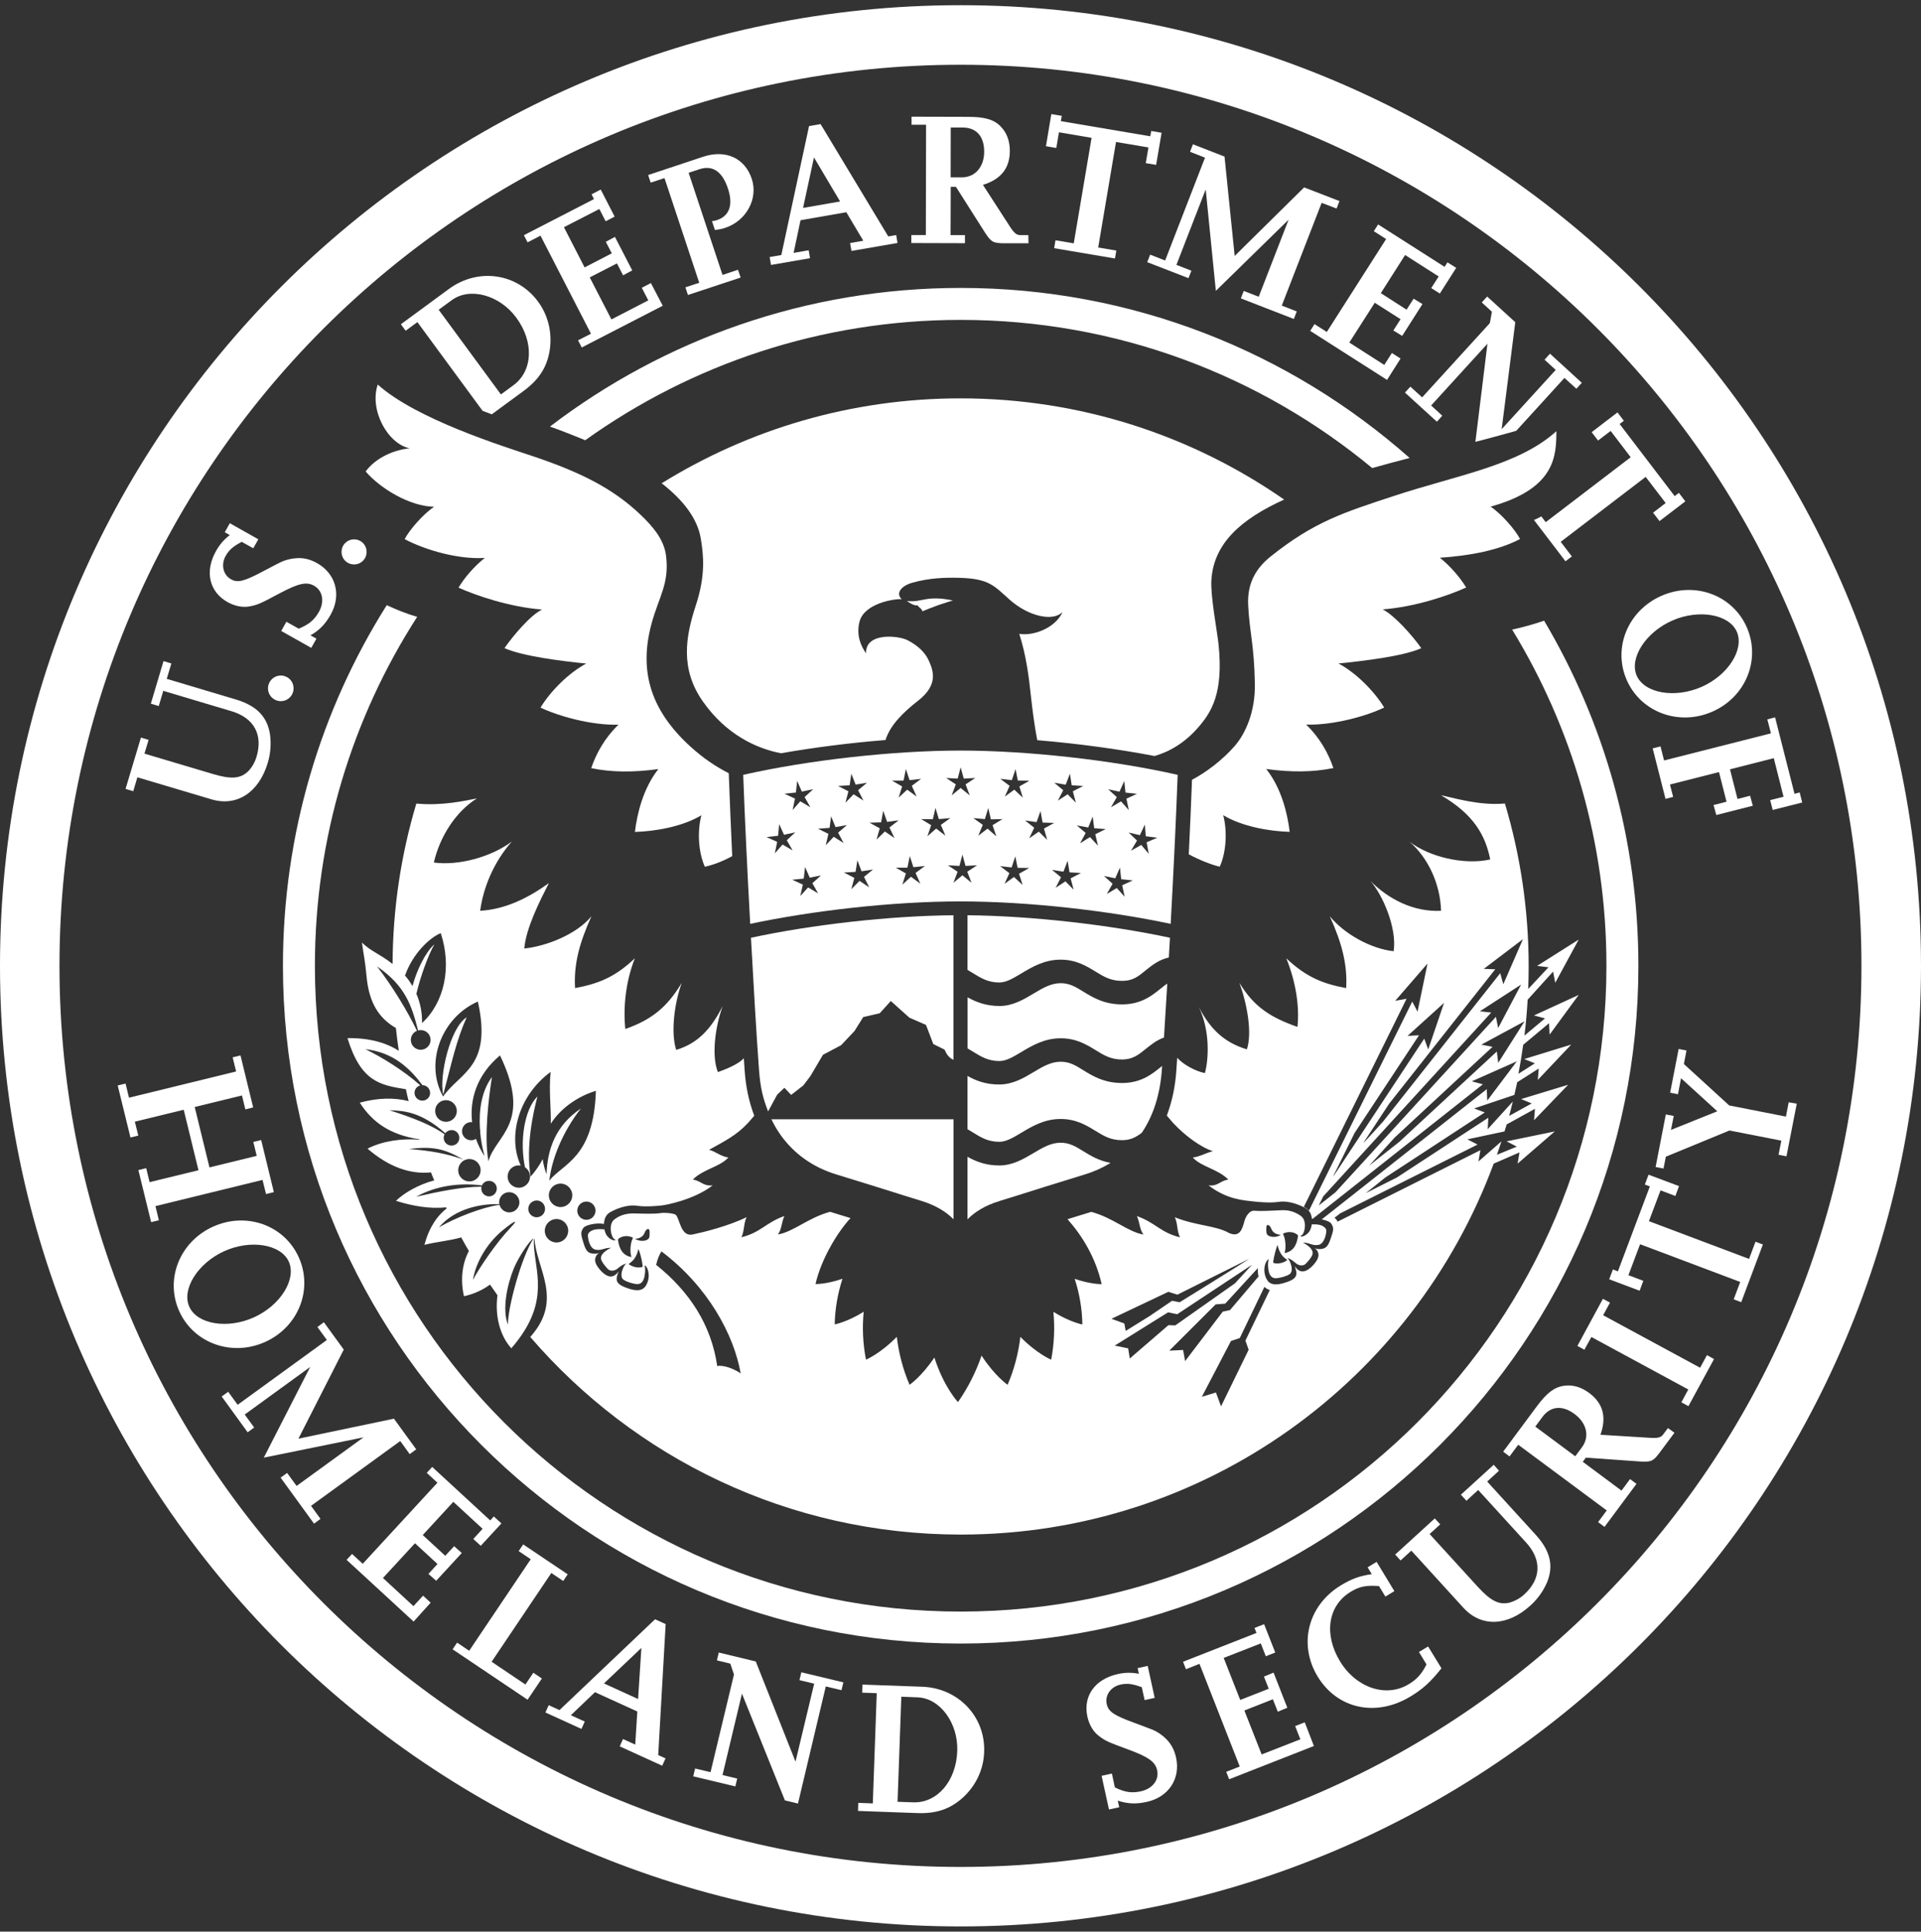 <svg width="185" height="186" viewBox="0 0 185 186" fill="none" xmlns="http://www.w3.org/2000/svg">
<rect x="0" y="0" width="185" height="186" fill="#333333" stroke="none"/>
<path d="M42.684 105.41C43.498 102.368 43.92 100.252 44.941 97.958C43.365 98.927 42.263 103.641 42.684 105.41Z" fill="white"/>
<path d="M58.179 118.175C58.179 118.175 58.179 118.13 58.172 118.115C58.172 118.138 58.172 118.16 58.179 118.175Z" fill="white"/>
<path d="M148.704 59.767C147.668 60.122 146.632 60.41 145.626 60.625C151.383 70.052 154.706 81.138 154.706 92.993C154.706 127.336 126.867 155.182 92.516 155.182C58.165 155.182 30.326 127.336 30.326 92.993C30.326 80.62 33.945 69.083 40.176 59.397C39.184 59.108 38.215 58.73 37.245 58.272C30.911 68.328 27.248 80.235 27.248 92.993C27.248 129.038 56.471 158.261 92.516 158.261C128.561 158.261 157.784 129.038 157.784 92.993C157.784 80.864 154.469 69.498 148.704 59.767Z" fill="white"/>
<path d="M56.359 42.391C66.549 35.102 79.033 30.803 92.516 30.803C107.575 30.803 121.391 36.161 132.15 45.07C133.364 44.722 134.548 44.412 135.754 44.101C124.24 33.911 109.099 27.725 92.516 27.725C77.649 27.725 63.937 32.697 52.963 41.074C53.481 41.259 54.006 41.452 54.532 41.659C55.161 41.903 55.767 42.147 56.359 42.391Z" fill="white"/>
<path d="M92.5 0.5C41.418 0.5 0 41.91 0 93C0 144.09 41.418 185.5 92.5 185.5C143.582 185.5 185 144.09 185 93C185 41.91 143.59 0.5 92.5 0.5ZM92.5 179.772C44.578 179.772 5.728 140.922 5.728 93C5.728 45.078 44.578 6.235 92.5 6.235C140.422 6.235 179.265 45.085 179.265 93C179.265 140.922 140.422 179.772 92.5 179.772Z" fill="white"/>
<path d="M70.182 74.456C68.865 73.782 67.71 72.998 66.474 71.873C62.508 68.255 61.568 64.451 62.737 60.085C63.433 57.488 64.499 56.178 64.136 53.462C63.929 51.908 62.826 50.657 61.731 49.607C59.074 47.054 55.929 45.477 51.282 43.916C48.411 42.954 40.064 40.357 36.379 37.027C35.55 39.476 37.326 42.732 39.45 43.169C37.57 43.361 35.964 44.338 35.217 45.403C36.63 47.046 39.464 48.756 41.803 48.8C40.722 49.525 39.413 51.057 38.969 51.915C40.989 52.988 44.208 53.891 46.687 53.721C45.643 54.557 44.741 55.615 44.156 56.585C45.836 57.347 49.092 58.457 52.2 58.694C51.053 59.256 49.425 61.21 48.581 62.409C50.328 63.193 54.109 63.659 56.455 63.896C54.775 64.784 53.021 66.545 52.052 68.136C53.754 68.95 56.951 69.86 59.563 69.779C58.275 71.015 57.424 72.517 56.936 73.967C58.912 74.374 60.998 74.382 63.403 74.056C61.938 75.906 61.354 78.356 61.146 80.109C63.107 80.05 65.712 79.606 67.547 78.504C67.148 80.006 67.237 82.026 67.88 83.462C68.65 83.291 69.545 82.966 70.515 82.44C70.389 79.651 70.263 76.802 70.182 74.456Z" fill="white"/>
<path d="M149.886 41.519C146.201 44.856 140.31 45.744 134.124 47.794C129.462 49.333 126.569 50.228 122.402 53.558C121.211 54.506 120.079 55.897 120.205 58.294C120.345 60.958 120.782 62.105 120.848 65.828C120.9 68.477 119.983 70.615 118.873 71.873C117.696 73.205 116.164 74.367 114.795 75.085C114.714 77.349 114.61 79.621 114.484 82.263C115.454 82.788 116.697 83.284 117.467 83.454C118.11 82.026 118.199 79.999 117.8 78.496C119.635 79.599 122.24 80.043 124.201 80.102C123.993 78.348 123.409 75.899 121.944 74.049C124.349 74.375 126.435 74.36 128.411 73.96C127.923 72.51 127.072 71 125.784 69.772C128.396 69.853 131.601 68.95 133.303 68.129C132.333 66.538 130.579 64.777 128.9 63.889C131.245 63.652 135.13 63.201 136.877 62.416C136.033 61.217 134.294 59.249 133.155 58.679C136.263 58.45 139.519 57.34 141.198 56.57C140.606 55.601 139.704 54.543 138.668 53.706C141.576 53.514 144.366 52.974 146.386 51.901C145.942 51.042 144.625 49.503 143.552 48.785C149.775 47.054 149.879 43.938 149.886 41.519Z" fill="white"/>
<path d="M123.668 48.104C114.825 41.962 104.088 38.359 92.499 38.359C81.939 38.359 72.083 41.356 63.721 46.536C65.889 48.223 67.177 49.999 67.487 51.849C67.761 53.469 67.954 55.423 67.014 58.279C66.022 61.306 65.475 64.414 67.709 67.574C69.929 70.719 72.823 72.073 75.213 72.532C78.343 71.984 81.821 71.533 85.277 71.259C85.728 69.794 87.068 68.521 88.4 67.485C90.346 65.975 89.917 64.651 89.451 63.622C89.095 62.823 88.4 62.164 87.401 61.646C86.528 61.195 83.323 60.862 83.405 62.912C82.887 62.172 82.457 61.165 82.768 59.885C83.198 58.102 86.121 57.643 86.846 57.695C86.283 57.221 86.631 56.452 87.911 56.096C89.465 55.667 90.938 55.601 92.359 55.638C95.289 55.712 95.748 56.429 97.235 57.747C99.026 59.338 101.394 59.893 102.327 58.931C101.661 60.455 99.529 61.269 98.16 61.032C98.826 63.141 99.063 64.976 99.3 67.189C99.411 68.195 99.618 69.89 99.892 71.274C103.821 71.599 107.758 72.14 111.192 72.798C112.62 72.384 114.093 71.548 115.417 70.016C116.675 68.565 117.83 66.723 117.356 62.09C117.223 60.788 116.571 57.451 116.66 55.874C116.875 52.315 119.517 49.991 123.668 48.104Z" fill="white"/>
<path d="M87.342 57.865C87.882 58.272 88.2 58.324 88.385 58.287C88.4 58.383 88.578 58.516 88.622 58.553C88.74 58.657 88.8 58.753 88.837 58.864C89.081 58.76 89.732 58.494 90.331 58.279C90.938 58.065 91.767 57.821 91.767 57.821C89.17 57.273 88.777 58.057 87.342 57.865Z" fill="white"/>
<path d="M90.968 101.073L89.88 100.533L89.177 98.691L87.579 97.995L85.788 96.389L84.723 97.566L83.132 97.936L82.288 99.283L81.001 100.644L79.254 101.569L78.048 103.612L77.367 104.514L76.191 105.432L75.539 104.744L74.844 105.41L73.971 107.023C73.512 105.824 73.231 104.884 73.09 102.953C72.831 99.379 72.572 94.894 72.32 90.299C78.218 89.026 85.722 88.183 91.819 88.131V102.058C91.538 101.887 91.257 101.762 90.968 101.073Z" fill="white"/>
<path d="M91.82 107.778H74.289C74.548 108.318 74.844 108.821 75.184 109.302C76.45 111.071 78.248 112.388 80.527 113.084C83.628 114.038 85.596 114.652 87.039 115.111L88.756 115.644C90.162 116.081 91.139 116.71 91.827 117.405V107.778H91.82Z" fill="white"/>
<path d="M110.335 101.007C110.816 100.622 111.363 100.171 112.096 99.904C112.2 98.269 112.303 96.522 112.414 94.709C112.222 94.835 112.015 94.998 111.77 95.198C110.934 95.871 109.891 96.715 108.056 96.715C106.331 96.715 105.214 96.034 104.319 95.479C103.586 95.028 103.001 94.672 102.15 94.672C101.203 94.672 100.389 95.161 99.523 95.679C98.598 96.234 97.54 96.87 96.245 96.87C94.95 96.87 93.959 96.471 93.182 96.034V100.955C93.359 101.059 93.529 101.162 93.7 101.266C94.484 101.747 95.165 102.169 96.245 102.169C96.911 102.169 97.577 101.769 98.354 101.303C99.398 100.681 100.574 99.978 102.15 99.978C103.645 99.978 104.637 100.585 105.51 101.118C106.294 101.606 106.968 102.021 108.056 102.021C109.084 102.021 109.639 101.569 110.335 101.007Z" fill="white"/>
<path d="M96.237 112.225C94.913 112.225 93.951 111.826 93.174 111.389V117.413C93.862 116.71 94.846 116.081 96.245 115.652L97.962 115.119C99.397 114.66 101.366 114.046 104.466 113.091C105.369 112.817 106.198 112.44 106.945 111.981C105.82 111.767 104.999 111.271 104.311 110.842C103.578 110.39 102.994 110.035 102.143 110.035C101.195 110.035 100.381 110.523 99.516 111.041C98.583 111.589 97.532 112.225 96.237 112.225Z" fill="white"/>
<path d="M110.334 93.437C110.912 92.971 111.592 92.415 112.562 92.201C112.599 91.572 112.636 90.936 112.673 90.299C106.775 89.034 99.271 88.19 93.174 88.131V93.392C93.351 93.496 93.522 93.6 93.692 93.703C94.476 94.184 95.157 94.606 96.237 94.606C96.903 94.606 97.569 94.206 98.346 93.74C99.39 93.118 100.566 92.408 102.143 92.408C103.637 92.408 104.629 93.022 105.502 93.555C106.287 94.036 106.96 94.451 108.048 94.451C109.136 94.451 109.639 93.999 110.334 93.437Z" fill="white"/>
<path d="M93.174 103.604V108.732C93.351 108.836 93.522 108.94 93.692 109.043C94.476 109.532 95.157 109.946 96.237 109.946C96.903 109.946 97.569 109.546 98.346 109.08C99.39 108.459 100.566 107.748 102.143 107.748C103.637 107.748 104.629 108.362 105.502 108.895C106.287 109.376 106.96 109.791 108.048 109.791C108.884 109.791 109.409 109.495 109.957 109.08C111.082 107.415 111.733 105.351 111.896 102.946C111.896 102.842 111.911 102.738 111.918 102.642C111.866 102.679 111.822 102.716 111.77 102.761C110.934 103.434 109.89 104.285 108.055 104.285C106.331 104.285 105.214 103.604 104.318 103.049C103.586 102.59 103.001 102.235 102.15 102.235C101.203 102.235 100.389 102.724 99.523 103.242C98.598 103.797 97.54 104.426 96.245 104.426C94.913 104.44 93.951 104.041 93.174 103.604Z" fill="white"/>
<path d="M92.494 72.273C86.026 72.273 77.79 73.198 71.574 74.611C71.722 78.681 71.966 83.839 72.248 88.96C78.108 87.716 85.849 86.799 92.494 86.799C99.139 86.799 106.887 87.716 112.74 88.96C113.022 83.839 113.266 78.681 113.414 74.611C107.205 73.198 98.962 72.273 92.494 72.273ZM107.812 76.232L108.271 75.203L108.389 76.32L109.499 76.439L108.478 76.905L108.707 78.008L107.96 77.164L106.991 77.734L107.553 76.757L106.724 76.002L107.812 76.232ZM102.632 75.558L103.039 74.5L103.209 75.618L104.319 75.684L103.32 76.195L103.609 77.29L102.817 76.483L101.877 77.097L102.395 76.091L101.529 75.373L102.632 75.558ZM97.445 75.122L97.8 74.056L98.022 75.159L99.139 75.174L98.17 75.728L98.503 76.809L97.681 76.039L96.771 76.705L97.23 75.669L96.335 74.996L97.445 75.122ZM92.228 74.974L92.516 73.886L92.812 74.974L93.922 74.915L92.99 75.529L93.389 76.587L92.516 75.876L91.65 76.587L92.05 75.529L91.118 74.915L92.228 74.974ZM87.018 75.159L87.24 74.049L87.595 75.122L88.705 74.996L87.81 75.669L88.276 76.698L87.366 76.039L86.544 76.802L86.877 75.728L85.901 75.166H87.018V75.159ZM81.823 75.618L81.986 74.5L82.4 75.551L83.496 75.373L82.637 76.091L83.155 77.09L82.208 76.483L81.424 77.29L81.705 76.195L80.706 75.684L81.823 75.618ZM76.651 76.313L76.769 75.196L77.22 76.224L78.316 75.995L77.487 76.75L78.042 77.734L77.072 77.157L76.332 78L76.562 76.898L75.541 76.431L76.651 76.313ZM74.623 82.166L74.845 81.064L73.816 80.605L74.934 80.479L75.037 79.355L75.504 80.383L76.591 80.146L75.77 80.909L76.332 81.885L75.363 81.323L74.623 82.166ZM78.789 86.029L77.827 85.452L77.072 86.281L77.317 85.178L76.295 84.712L77.405 84.601L77.531 83.484L77.983 84.512L79.07 84.298L78.234 85.045L78.789 86.029ZM80.291 80.576L79.522 81.389L79.781 80.294L78.774 79.799L79.892 79.717L80.04 78.6L80.462 79.643L81.564 79.451L80.713 80.176L81.239 81.175L80.291 80.576ZM83.71 85.445L82.778 84.823L81.986 85.622L82.275 84.534L81.276 84.016L82.393 83.957L82.571 82.84L82.97 83.898L84.073 83.728L83.207 84.438L83.71 85.445ZM85.22 80.065L84.413 80.842L84.724 79.761L83.74 79.221L84.857 79.184L85.057 78.074L85.434 79.14L86.544 78.992L85.656 79.68L86.145 80.701L85.22 80.065ZM88.631 85.09L87.728 84.424L86.9 85.186L87.24 84.105L86.271 83.55H87.388L87.617 82.433L87.965 83.506L89.075 83.388L88.172 84.053L88.631 85.09ZM90.156 79.784L89.312 80.524L89.675 79.458L88.72 78.874L89.837 78.888L90.089 77.793L90.415 78.874L91.525 78.777L90.607 79.428L91.044 80.465L90.156 79.784ZM93.56 85.001L92.686 84.283L91.821 85.001L92.22 83.942L91.288 83.321L92.398 83.38L92.686 82.292L92.982 83.38L94.092 83.321L93.153 83.942L93.56 85.001ZM95.106 79.791L94.211 80.472L94.647 79.428L93.737 78.777L94.847 78.874L95.173 77.8L95.424 78.896L96.542 78.874L95.587 79.458L95.95 80.531L95.106 79.791ZM98.481 85.215L97.652 84.446L96.742 85.104L97.208 84.076L96.312 83.402L97.422 83.528L97.778 82.455L98 83.565L99.117 83.58L98.14 84.135L98.481 85.215ZM100.042 80.08L99.117 80.724L99.598 79.702L98.717 79.007L99.827 79.162L100.205 78.097L100.405 79.207L101.522 79.243L100.538 79.784L100.849 80.871L100.042 80.08ZM103.394 85.667L102.61 84.868L101.663 85.482L102.181 84.475L101.315 83.765L102.417 83.935L102.817 82.884L102.995 84.002L104.105 84.061L103.106 84.579L103.394 85.667ZM104.97 80.605L104.016 81.204L104.556 80.206L103.698 79.48L104.8 79.68L105.229 78.629L105.377 79.754L106.487 79.835L105.481 80.331L105.74 81.427L104.97 80.605ZM108.308 86.347L107.553 85.511L106.591 86.081L107.146 85.097L106.317 84.35L107.405 84.572L107.856 83.543L107.975 84.66L109.092 84.779L108.071 85.245L108.308 86.347ZM110.631 82.218L109.906 81.36L108.922 81.915L109.499 80.938L108.693 80.168L109.773 80.42L110.254 79.399L110.343 80.524L111.453 80.664L110.424 81.108L110.631 82.218Z" fill="white"/>
<path d="M149.177 98.52L149.236 99.623L152.033 95.805L147.726 97.78L148.792 98.061L146.809 99.719C146.949 98.579 147.053 97.425 147.119 96.263L149.569 93.555L149.776 94.635L152.033 90.477L148.03 93.007L149.125 93.141L147.171 95.235C147.201 94.517 147.216 93.792 147.216 93.067C147.216 87.613 146.416 82.344 144.929 77.371C142.45 77.6 139.971 76.809 138.78 76.579C141.954 78.437 143.049 80.45 143.516 82.758C140.977 83.328 137.588 82.492 135.738 81.041C137.559 82.632 138.698 85.126 138.78 87.701C136.16 87.835 133.748 86.606 131.972 84.83C133.111 86.096 134.554 89.315 134.214 91.594C132.031 91.365 129.456 89.936 128.064 88.227C129.219 90.787 129.774 92.852 129.641 95.146C127.465 94.739 125.822 94.125 123.876 92.275C124.816 94.606 125.156 96.951 124.949 98.883C122.44 97.995 120.775 97.003 119.362 94.635C120.109 96.715 120.605 99.453 120.08 101.044C117.956 100.407 116.557 99.135 115.455 96.966C116.543 99.268 116.409 101.939 116.039 103.33C115.151 103.153 113.99 102.539 113.368 101.858C113.338 102.272 113.316 102.679 113.287 103.071C113.183 104.625 112.872 106.083 112.369 107.423C112.539 107.622 112.954 108.111 112.976 108.133C114.093 109.332 115.618 110.471 116.824 110.856C116.306 110.93 115.588 111.382 114.87 111.456C115.669 112.358 117.29 112.558 118.296 113.587C117.512 113.676 117.327 114.245 116.387 114.142C118.193 115.533 119.843 115.585 120.768 115.696C121.138 115.74 122.352 115.851 123.121 115.733C124.209 115.563 125.334 116.11 125.778 116.362C126.155 116.584 126.303 116.976 126.34 117.361C126.37 117.361 126.392 117.361 126.414 117.361L126.792 117.065L142.805 104.411L141.74 104.122L146.076 102.198L143.227 105.98L143.183 104.877L127.287 117.42C127.717 117.501 128.101 117.657 128.212 117.834C128.486 118.271 128.412 118.486 128.161 119.233C127.916 119.951 127.739 120.202 127.265 120.262C127.132 120.276 126.888 120.306 126.607 120.195C126.747 120.291 126.851 120.373 126.917 120.565C126.984 120.757 127.102 121.098 126.518 121.764C125.992 122.356 125.504 122.57 125.097 122.334C124.868 122.2 124.794 122.052 124.683 121.934C124.742 122.089 124.808 122.267 124.838 122.445C124.934 123.037 124.483 123.259 123.913 123.458C122.833 123.843 122.307 123.673 122.056 123.296C121.515 122.474 121.819 121.423 122.181 121.246C122.093 121.564 122.1 121.912 122.159 122.297C122.211 122.615 122.359 123.133 122.944 123.081C123.262 123.051 123.839 122.918 124.187 122.696C124.438 122.533 124.446 122.112 124.32 121.756C124.261 121.579 124.187 121.32 123.972 121.135C124.327 121.231 124.535 121.423 124.816 121.653C125.09 121.882 125.511 121.934 125.756 121.682C126.059 121.357 126.251 121.12 126.355 120.898C126.629 120.328 125.896 119.884 125.474 119.647C126.222 119.677 126.34 119.966 126.947 119.877C127.546 119.788 127.724 118.826 127.731 118.508C127.739 118.278 127.458 118.042 127.11 117.953C126.851 117.886 126.555 117.886 126.333 117.894C126.318 117.982 126.303 118.071 126.281 118.145C126.2 118.426 126.081 118.759 125.578 119.018C125.289 119.1 125.112 119.122 125.393 118.907C125.659 118.715 125.896 117.546 125.289 117.094C124.845 116.769 124.224 116.502 123.491 116.532C122.677 116.569 121.427 116.643 120.827 116.584C120.272 116.525 119.932 117.257 119.85 117.561C119.651 118.286 119.429 119.189 118.378 118.737C117.09 117.997 115.248 118.056 113.139 117.213C113.442 117.864 113.309 118.419 113.634 119.144C111.755 118.685 111.281 117.731 109.49 117.102C109.786 117.76 109.705 118.264 110.112 118.878C108.602 118.611 107.196 117.257 105.095 116.695C105.028 116.717 104.969 116.732 104.902 116.754C104.14 116.983 103.445 117.205 102.808 117.398C104.296 119.085 105.524 121.15 106.094 123.651C106.094 123.651 105.05 123.68 103.496 123.14C103.94 124.502 104.214 125.967 104.236 127.536C104.236 127.536 103.06 127.321 101.447 126.322C101.587 127.802 101.535 129.341 101.232 130.925C101.232 130.925 99.871 130.37 98.265 128.727C98.08 130.259 97.695 131.813 97.036 133.345C97.036 133.345 95.8 132.501 94.528 130.533C94.002 132.065 93.262 133.574 92.256 135.01C92.256 135.01 90.902 133.589 89.984 130.718C88.756 132.553 87.594 133.345 87.594 133.345C86.935 131.806 86.55 130.252 86.365 128.727C84.76 130.363 83.398 130.925 83.398 130.925C83.087 129.341 83.035 127.795 83.176 126.315C81.563 127.314 80.386 127.528 80.386 127.528C80.416 125.967 80.69 124.502 81.134 123.133C79.58 123.673 78.536 123.643 78.536 123.643C79.121 121.09 80.793 118.471 81.911 117.294C81.363 117.124 80.771 116.939 80.135 116.747C80.068 116.724 80.009 116.71 79.942 116.687C77.841 117.25 76.435 118.604 74.925 118.87C75.325 118.249 75.243 117.746 75.539 117.094C73.749 117.723 73.275 118.678 71.403 119.137C71.721 118.412 71.595 117.857 71.898 117.205C70.159 118.056 67.769 118.648 66.711 118.87C65.549 119.115 65.475 117.376 65.091 116.991C64.92 116.821 63.988 116.747 63.596 116.813C63.019 116.909 61.886 116.865 61.043 116.843C60.199 116.828 59.622 117.08 59.178 117.413C58.564 117.864 58.852 119.078 59.119 119.277C59.407 119.492 59.23 119.47 58.941 119.388C58.438 119.129 58.319 118.796 58.238 118.515C58.223 118.471 58.216 118.419 58.209 118.375C58.209 118.375 58.209 118.375 58.209 118.382C57.986 118.36 57.587 118.33 57.261 118.404C56.906 118.486 56.617 118.708 56.617 118.944C56.617 119.263 56.773 120.232 57.372 120.336C57.972 120.439 58.105 120.158 58.845 120.151C58.416 120.373 57.676 120.794 57.927 121.372C58.031 121.594 58.209 121.845 58.512 122.171C58.749 122.437 59.17 122.393 59.452 122.171C59.733 121.949 59.947 121.756 60.31 121.675C60.088 121.853 60.007 122.104 59.94 122.282C59.807 122.637 59.8 123.059 60.044 123.222C60.384 123.458 60.961 123.606 61.272 123.643C61.857 123.71 62.012 123.192 62.071 122.881C62.145 122.496 62.16 122.156 62.079 121.83C62.441 122.015 62.715 123.074 62.145 123.88C61.879 124.25 61.346 124.406 60.288 123.991C59.733 123.777 59.282 123.547 59.407 122.948C59.444 122.77 59.511 122.593 59.578 122.437C59.467 122.556 59.385 122.696 59.148 122.829C58.734 123.059 58.245 122.822 57.742 122.223C57.172 121.534 57.298 121.209 57.38 121.016C57.454 120.824 57.557 120.75 57.705 120.654C57.424 120.757 57.18 120.72 57.047 120.706C56.573 120.639 56.403 120.38 56.181 119.655C55.952 118.907 55.885 118.678 56.166 118.256C56.388 117.923 57.557 117.716 58.164 117.857C58.164 117.871 58.164 117.879 58.164 117.894C58.172 117.464 58.305 116.991 58.741 116.739C59.178 116.488 60.303 115.94 61.391 116.11C62.16 116.229 63.374 116.118 63.744 116.073C64.114 116.036 66.837 115.533 68.635 114.142C67.695 114.245 67.503 113.683 66.719 113.587C67.725 112.566 69.346 112.366 70.145 111.456C69.427 111.374 68.798 110.804 68.28 110.723C69.864 109.835 70.922 109.324 72.039 108.126C72.054 108.103 72.468 107.637 72.638 107.437C72.128 106.098 71.817 104.633 71.713 103.071C71.691 102.694 71.662 102.302 71.632 101.902C71.24 102.331 70.441 102.768 69.138 103.234C68.531 101.762 68.828 99.001 69.597 96.878C68.495 99.046 67.244 100.459 65.12 101.096C64.602 99.504 64.906 96.722 65.653 94.643C64.24 97.003 62.73 98.202 60.221 99.083C60.014 97.151 60.214 94.613 61.139 92.275C59.2 94.132 57.55 94.739 55.382 95.146C55.241 92.852 55.803 90.787 56.958 88.227C55.567 89.936 52.673 91.106 50.49 91.335C50.653 89.352 52.044 86.636 52.858 85.037C50.801 86.517 48.611 87.568 46.243 87.701C46.539 85.452 47.553 83.01 49.284 81.041C47.249 82.551 44.126 83.373 41.781 83.054C42.35 80.583 43.867 78.17 45.925 76.883C44.733 77.112 42.572 77.608 40.093 77.379C38.628 82.277 37.829 87.457 37.807 92.822C36.563 91.846 35.705 91.601 34.854 90.758C35.017 91.919 35.165 92.549 35.298 93.992C35.528 96.574 36.504 98.054 38.125 98.987C38.206 99.727 38.295 100.452 38.406 101.184C37.207 100.415 35.594 99.934 33.463 99.963C34.758 104.174 36.608 104.485 39.087 104.884C39.168 105.269 39.257 105.654 39.353 106.031C38.036 105.691 36.453 105.684 34.647 106.179C35.89 108.111 37.622 109.287 40.382 109.702C40.382 109.717 40.382 109.731 40.397 109.746C38.695 109.606 36.859 109.857 35.394 110.605C37.489 112.41 39.546 113.091 41.507 112.891C41.603 113.15 41.706 113.402 41.818 113.661C40.264 114.075 38.902 114.882 38.132 115.629C39.768 116.147 41.44 116.421 42.957 116.258C42.972 116.295 42.994 116.332 43.009 116.369C42.121 117.05 41.344 118.145 40.87 119.869C42.032 119.573 43.224 119.492 44.415 119.152C44.652 119.588 44.903 120.025 45.155 120.461C44.526 121.653 44.311 123.155 44.681 124.82C45.68 124.591 46.509 124.198 47.19 123.695C47.427 124.043 47.663 124.383 47.908 124.724C47.656 126.633 48.1 128.557 49.24 129.83C49.699 129.312 50.061 128.816 50.379 128.335C52.843 124.568 51.356 121.86 51.408 119.418C51.43 119.366 51.445 119.322 51.467 119.263C51.667 122.171 54.198 125.042 51.23 128.55C51.171 128.616 51.119 128.675 51.068 128.742C61.102 140.39 75.946 147.767 92.53 147.767C116.069 147.767 136.13 132.901 143.849 112.048L146.335 110.967L146.15 112.048L149.732 108.947L145.092 109.902L146.076 110.412L144.159 111.197C144.307 110.767 144.455 110.338 144.596 109.902L142.383 111.84L142.568 110.753L128.819 117.635C128.797 117.598 128.782 117.561 128.753 117.516C128.693 117.42 128.619 117.339 128.523 117.265C128.634 117.176 128.819 117.028 129.056 116.843L142.295 110.212L141.318 109.709L144.892 108.947C144.959 108.725 145.033 108.503 145.099 108.274L147.822 106.771L147.734 107.867L151.019 104.455L146.49 105.832L147.512 106.253L145.336 107.452C145.462 106.993 145.573 106.535 145.691 106.068L143.271 108.732L143.331 107.63L134.532 113.38C133.466 113.912 132.423 114.438 131.513 114.897C132.105 114.43 132.756 113.92 133.415 113.38L142.99 107.119L141.962 106.734L145.839 105.432C145.935 105.025 146.024 104.618 146.113 104.211L148.185 102.894L148.096 103.989L151.315 100.585L146.794 101.976L147.815 102.391L146.231 103.397C146.409 102.472 146.557 101.547 146.69 100.607L149.177 98.528V98.52ZM125.008 118.967C124.942 119.499 124.757 120.491 123.706 120.661C123.854 120.225 123.839 119.329 123.55 118.804C123.972 118.545 124.697 118.589 125.008 118.967ZM123.972 121.335C123.691 121.557 123.284 121.675 122.951 121.66C122.611 121.645 122.596 121.594 122.618 121.468C122.699 120.905 122.914 120.106 123.04 119.884C123.099 120.217 123.225 120.528 123.425 120.824C123.587 121.053 123.809 121.201 123.972 121.335ZM121.952 118.227C121.952 117.775 122.285 117.96 122.403 118.256C122.514 118.56 122.736 118.863 123.358 118.907C122.921 119.174 122.455 119.129 122.196 119.004C121.945 118.878 121.945 118.678 121.952 118.227ZM48.152 101.628C51.312 108.2 47.708 109.31 47.042 111.818C46.598 109.465 47.064 105.676 47.375 103.715C46.376 105.047 46.102 106.905 46.221 108.703C46.221 108.725 46.228 108.74 46.235 108.762C46.258 108.851 46.25 108.94 46.243 109.028C46.317 109.828 46.465 110.619 46.672 111.33C46.339 110.841 46.05 110.279 45.836 109.665C45.747 109.717 45.651 109.761 45.54 109.783C45.066 109.879 44.607 109.569 44.511 109.095C44.415 108.629 44.726 108.163 45.199 108.066C45.288 108.052 45.377 108.052 45.466 108.059C45.221 105.95 45.865 103.545 48.152 101.628ZM45.421 113.742C44.837 113.861 44.267 113.483 44.148 112.899C44.03 112.314 44.407 111.744 44.992 111.626C45.577 111.507 46.147 111.885 46.265 112.469C46.383 113.047 46.006 113.616 45.421 113.742ZM46.021 96.441C47.419 102.731 44.319 103.242 42.669 105.587C40.87 102.368 42.498 97.98 46.021 96.441ZM43.157 108C42.594 108.118 42.039 107.748 41.928 107.186C41.81 106.616 42.18 106.068 42.742 105.957C43.305 105.846 43.86 106.209 43.971 106.771C44.089 107.341 43.719 107.889 43.157 108ZM42.447 89.855C43.534 93.141 42.787 96.544 40.641 98.513C40.67 97.595 40.5 96.626 40.101 95.694C40.486 94.021 41.27 91.897 41.832 90.935C40.974 91.683 40.123 93.444 39.723 94.954C39.516 94.598 39.287 94.258 39.005 93.94C39.723 91.882 41.322 90.314 42.447 89.855ZM36.304 93.052C39.05 94.939 39.642 96.818 40.264 99.231C40.286 99.223 40.308 99.216 40.33 99.209C40.848 99.105 41.344 99.43 41.447 99.948C41.551 100.459 41.218 100.962 40.7 101.066C40.19 101.17 39.686 100.837 39.583 100.326C39.494 99.867 39.738 99.431 40.153 99.26C39.264 97.373 37.681 94.813 36.304 93.052ZM35.187 101.029C37.91 101.318 39.546 102.96 40.678 104.492C41.033 104.492 41.351 104.751 41.41 105.114C41.484 105.521 41.211 105.906 40.796 105.972C40.389 106.039 40.005 105.765 39.931 105.358C39.864 104.973 40.108 104.611 40.478 104.514C38.924 103.116 36.682 101.739 35.187 101.029ZM37.511 106.905C38.791 106.964 40.456 106.979 42.883 109.117C42.994 108.977 43.157 108.866 43.357 108.829C43.771 108.755 44.156 109.028 44.222 109.435C44.297 109.85 44.023 110.235 43.608 110.301C43.201 110.368 42.809 110.101 42.742 109.687C42.713 109.517 42.742 109.361 42.816 109.221C41.055 107.978 38.28 107.178 37.511 106.905ZM39.39 110.642C41.662 110.338 42.831 110.642 44.481 111.574C44.644 111.626 44.674 111.633 44.533 111.618C43.016 111.093 41.522 110.804 39.39 110.642ZM40.078 115.237C42.002 114.164 44.304 113.868 46.413 114.149C46.509 113.927 46.716 113.757 46.968 113.72C47.375 113.646 47.767 113.92 47.834 114.327C47.9 114.726 47.627 115.119 47.227 115.193C46.82 115.259 46.435 114.985 46.361 114.578C46.339 114.475 46.346 114.364 46.376 114.268H46.368C44.511 114.275 42.247 114.734 40.078 115.237ZM42.261 118.197C43.852 116.31 46.457 115.896 48.019 115.955C48.041 115.955 48.063 115.955 48.085 115.955C47.982 115.437 48.322 114.919 48.847 114.815C49.38 114.712 49.891 115.059 50.002 115.585C50.105 116.11 49.765 116.621 49.24 116.724C48.729 116.828 48.241 116.51 48.108 116.021H48.063C46.502 116.236 43.897 117.228 42.261 118.19V118.197ZM45.547 123.244C45.791 121.66 46.842 119.766 48.381 118.493C49.462 117.598 50.069 117.272 49.173 118.212C47.804 119.655 46.221 121.971 45.547 123.244ZM48.922 127.565C48.33 126.078 48.847 123.68 49.491 122.119C49.935 121.039 51.045 119.396 51.386 119.24C50.165 121.127 48.855 126.13 48.922 127.565ZM51.837 117.198C51.408 117.287 50.979 116.998 50.89 116.562C50.809 116.125 51.09 115.703 51.526 115.614C51.963 115.526 52.385 115.807 52.474 116.243C52.562 116.68 52.288 117.109 51.837 117.198ZM53.813 119.618C53.206 119.744 52.607 119.344 52.488 118.737C52.362 118.123 52.762 117.531 53.369 117.405C53.983 117.279 54.575 117.679 54.701 118.293C54.819 118.9 54.427 119.499 53.813 119.618ZM54.205 116.206C53.598 116.332 53.006 115.933 52.88 115.326C52.755 114.712 53.147 114.12 53.761 113.994C54.375 113.868 54.967 114.268 55.093 114.882C55.212 115.481 54.819 116.081 54.205 116.206ZM52.903 113.683C53.117 111.685 54.146 109.021 55.944 106.742C53.495 108.37 52.703 110.708 52.636 113.069C52.437 112.566 52.325 112.077 52.266 111.611C51.978 112.166 51.6 112.728 51.097 113.306C50.623 110.338 51.356 107.119 51.756 105.58C50.468 106.875 50.039 109.939 50.557 112.395C50.786 112.543 50.964 112.788 51.023 113.084C51.142 113.661 50.764 114.231 50.179 114.349C49.595 114.467 49.025 114.09 48.907 113.505C48.788 112.921 49.166 112.351 49.75 112.233C49.891 112.21 50.024 112.21 50.15 112.233C48.862 109.458 49.92 105.484 53.029 103.219C52.843 105.04 53.08 106.646 53.043 108.207C54.072 106.579 55.87 105.484 57.387 105.04C57.18 111.53 54.212 112.025 52.903 113.683ZM55.611 116.754C55.515 116.28 55.826 115.814 56.299 115.718C56.78 115.622 57.239 115.933 57.335 116.406C57.424 116.88 57.121 117.346 56.647 117.442C56.173 117.538 55.707 117.228 55.611 116.754ZM59.511 119.351C59.814 118.974 60.547 118.93 60.961 119.189C60.68 119.721 60.651 120.609 60.813 121.046C59.763 120.876 59.578 119.877 59.511 119.351ZM61.561 122.045C61.228 122.06 60.821 121.934 60.539 121.719C60.702 121.579 60.932 121.438 61.087 121.209C61.294 120.913 61.413 120.602 61.472 120.269C61.605 120.491 61.82 121.283 61.886 121.853C61.908 121.978 61.894 122.03 61.561 122.045ZM62.308 119.388C62.056 119.514 61.605 119.551 61.154 119.292C61.768 119.248 61.997 118.944 62.108 118.641C62.219 118.345 62.552 118.16 62.56 118.611C62.567 119.063 62.567 119.263 62.308 119.388ZM69.072 131.539C68.495 127.588 66.43 124.391 63.189 121.793C63.322 121.194 63.522 120.78 63.699 120.498C68.154 123.851 70.677 128.505 71.329 132.25C70.766 131.843 69.716 131.413 69.072 131.539ZM112.517 124.391L113.39 124.665L120.272 121.231C120.272 121.231 120.25 121.253 120.235 121.261C120.235 121.261 120.198 121.283 120.132 121.327C118.844 122.163 113.605 125.397 113.605 125.397L112.872 125.257L110.719 126.722L108.41 128.157L108.277 127.44L107.041 126.988L112.517 124.391ZM108.802 130.814L108.647 129.837L107.352 129.571L111.969 126.692L112.495 126.367L113.39 126.552V126.537L120.576 121.786C120.324 122.06 119.599 122.852 118.94 123.569L113.183 127.625L112.524 127.602L108.802 130.814ZM113.938 129.993L112.857 130.044L112.806 130.067L112.82 130.052H112.613L116.987 125.686L117.068 125.604L117.993 125.53L121.138 122.104C121.116 122.378 121.138 122.652 121.205 122.911L118.452 126.152L117.756 126.3L114.13 131.066L113.938 129.993ZM120.25 129.97L117.593 135.417L117.098 134.085L115.743 134.499L118.548 129.127L119.414 128.838H119.399L121.767 123.917C121.915 124.058 122.085 124.154 122.285 124.221L119.939 129.09L120.25 129.97ZM142.894 93.296L146.668 90.432L144.774 94.776L144.478 93.71L133.193 108C132.571 108.688 131.957 109.369 131.35 110.013L131.328 109.998C132.127 108.792 132.978 107.497 133.777 106.283L143.997 93.333L142.894 93.296ZM139.068 96.567L137.544 101.051L137.159 100.015L128.479 113.172C128.479 113.172 128.412 113.246 128.383 113.283C129.004 112.025 129.715 110.59 130.44 109.117L136.656 99.689L135.553 99.749L139.068 96.567ZM126.059 116.569C125.985 116.48 125.889 116.391 125.77 116.325C125.711 116.295 125.645 116.251 125.563 116.214L135.457 96.174L134.369 96.367L137.477 92.778L136.515 97.418L136.005 96.441L126.059 116.569ZM127.006 116.073C127.139 115.807 127.28 115.518 127.435 115.2L143.612 97.499L142.517 97.381L146.49 94.805L144.278 98.994L144.063 97.913L128.612 114.808C127.946 115.333 127.391 115.77 127.006 116.073ZM144.285 102.346L144.152 101.251L134.754 109.953C133.792 110.723 132.8 111.5 131.853 112.247C132.63 111.389 133.459 110.479 134.31 109.539L143.738 100.8L142.657 100.592L146.823 98.343L144.285 102.346Z" fill="white"/>
<path d="M161.054 59.752C163.6 58.634 166.523 59.145 167.263 60.832C168.003 62.542 166.404 65.035 163.859 66.145C161.291 67.27 158.368 66.76 157.621 65.058C156.888 63.37 158.486 60.877 161.054 59.752ZM164.902 68.528C168.129 67.115 169.586 63.518 168.225 60.41C166.863 57.302 163.23 55.956 160.011 57.369C156.784 58.782 155.297 62.371 156.659 65.479C158.02 68.58 161.676 69.942 164.902 68.528Z" fill="white"/>
<path d="M160.396 76.927L159.16 72.065L159.915 71.873L160.255 73.227L170.549 70.615L170.201 69.268L170.948 69.076L172.821 76.439L173.316 76.305L173.561 77.275L170.719 77.993L170.475 77.046L171.762 76.72L170.823 73.005L166.605 74.078L167.33 76.934L168.543 76.624L168.802 77.586L165.287 78.481L165.021 77.519L166.272 77.201L165.546 74.344L160.825 75.543L161.129 76.735L160.396 76.927Z" fill="white"/>
<path d="M16.502 63.888L16.058 65.368L22.703 67.352C24.701 67.944 25.745 69.009 26.004 70.726C26.122 71.606 26.063 72.531 25.789 73.449C24.938 76.305 22.814 77.697 20.372 76.972L13.231 74.848L12.832 76.187L12.092 75.965L13.572 71.022L14.312 71.244L13.912 72.569L20.498 74.529C22.282 75.062 23.192 74.988 23.939 74.226C24.28 73.864 24.553 73.39 24.709 72.857C25.338 70.741 24.457 69.127 22.296 68.484L15.725 66.523L15.289 67.988L14.526 67.758L15.747 63.659L16.502 63.888Z" fill="white"/>
<path d="M28.178 66.76C27.912 67.388 27.194 67.684 26.565 67.418C25.936 67.152 25.64 66.434 25.907 65.805C26.173 65.176 26.891 64.88 27.52 65.146C28.141 65.398 28.437 66.123 28.178 66.76Z" fill="white"/>
<path d="M30.473 61.498L29.977 62.386L27.084 60.758L27.58 59.87L28.764 60.536C29.748 60.136 30.266 59.707 30.71 58.923C31.272 57.924 31.08 56.873 30.244 56.4C29.518 55.992 28.749 56.17 26.943 57.125C25.064 58.139 24.79 58.242 24.072 58.383C23.376 58.523 22.622 58.368 21.911 57.976C20.143 56.984 19.699 55.023 20.801 53.062C21.156 52.433 21.534 51.989 22.126 51.523L21.645 51.249L22.133 50.383L24.879 51.93L24.39 52.796L23.28 52.174C22.466 52.603 22.059 52.944 21.726 53.543C21.26 54.379 21.489 55.356 22.244 55.778C22.888 56.141 23.495 55.992 25.345 55.008C26.24 54.542 26.795 54.239 27.025 54.135C27.491 53.913 28.031 53.773 28.623 53.743C29.289 53.713 29.903 53.869 30.532 54.224C32.36 55.252 32.9 57.31 31.842 59.189C31.317 60.122 30.747 60.691 29.896 61.18L30.473 61.498Z" fill="white"/>
<path d="M35.305 53.144C35.305 53.817 34.772 54.35 34.099 54.35C33.425 54.35 32.893 53.817 32.893 53.144C32.893 52.47 33.425 51.937 34.099 51.937C34.772 51.937 35.305 52.477 35.305 53.144Z" fill="white"/>
<path d="M63.825 29.441L56.025 33.459L55.67 32.771L56.913 32.135L52.051 22.692L50.808 23.336L50.453 22.648L57.202 19.17L56.972 18.711L57.853 18.252L59.193 20.857L58.327 21.309L57.72 20.125L54.309 21.878L56.299 25.749L58.919 24.394L58.342 23.284L59.222 22.811L60.887 26.037L60.007 26.511L59.414 25.364L56.795 26.711L58.882 30.758L62.434 28.923L61.805 27.71L62.685 27.258L63.825 29.441Z" fill="white"/>
<path d="M71.328 26.725L66.251 28.405L66.007 27.665L67.339 27.229L63.994 17.15L62.662 17.586L62.418 16.854L67.716 15.093C69.885 14.375 71.742 15.218 72.401 17.231C73.03 19.14 71.875 21.272 69.825 21.945C69.529 22.041 69.33 22.086 68.849 22.152L68.567 21.294C68.812 21.272 68.9 21.242 69.056 21.19C70.247 20.798 70.625 19.718 70.107 18.164C69.566 16.521 68.634 15.877 67.369 16.291L66.318 16.639L69.581 26.474L71.069 25.978L71.328 26.725Z" fill="white"/>
<path d="M77.338 20.021L78.389 15.159L80.905 19.4L77.338 20.021ZM86.307 22.633L85.545 22.767L79.025 11.948L77.915 12.14L75.244 24.557L74.119 24.75L74.252 25.512L78.011 24.861L77.878 24.099L76.428 24.35L77.094 21.205L81.504 20.436L83.14 23.181L81.867 23.403L82 24.165L86.433 23.396L86.307 22.633Z" fill="white"/>
<path d="M91.56 12.281H92.722C94.031 12.288 94.786 13.132 94.779 14.612C94.779 16.07 93.906 17.076 92.64 17.076H91.552L91.56 12.281ZM99.034 22.641H98.279C97.909 22.641 97.687 22.471 97.265 21.827L94.66 17.801C96.392 17.268 97.243 16.203 97.251 14.545C97.251 13.568 96.962 12.777 96.355 12.162C95.697 11.496 94.808 11.252 93.225 11.252L87.786 11.237V12.014H89.184L89.162 22.633H87.764V23.403L92.929 23.418V22.641H91.545L91.56 17.994H92.063L94.816 22.33C95.445 23.307 95.623 23.418 96.71 23.425H99.049L99.034 22.641Z" fill="white"/>
<path d="M107.374 24.89L101.52 23.899L101.646 23.136L103.407 23.432L105.124 13.272L101.979 12.739L101.728 14.249L100.729 14.079L101.247 10.986L102.253 11.156L102.164 11.666L110.778 13.124L110.867 12.614L111.866 12.784L111.34 15.877L110.341 15.707L110.6 14.197L107.477 13.672L105.761 23.832L107.507 24.128L107.374 24.89Z" fill="white"/>
<path d="M124.602 30.714L119.496 28.731L119.777 28.013L121.22 28.575L124.098 21.153L117.091 28.006L116.114 18.238L113.294 25.504L114.737 26.067L114.456 26.785L110.482 25.245L110.764 24.52L112.207 25.083L116.047 15.181L114.604 14.619L114.885 13.894L117.927 15.078L118.904 24.646L125.593 18.045L128.997 19.362L128.716 20.08L127.28 19.533L123.44 29.426L124.883 29.989L124.602 30.714Z" fill="white"/>
<path d="M133.578 36.582L126.178 31.861L126.592 31.21L127.776 31.965L133.489 23.018L132.305 22.263L132.719 21.612L139.12 25.697L139.394 25.26L140.238 25.793L138.662 28.265L137.833 27.739L138.551 26.622L135.317 24.557L132.978 28.228L135.457 29.819L136.138 28.761L136.989 29.279L135.036 32.342L134.185 31.824L134.88 30.736L132.394 29.153L129.944 32.986L133.311 35.139L134.044 33.992L134.88 34.525L133.578 36.582Z" fill="white"/>
<path d="M51.815 29.041C49.794 26.296 46.042 25.763 43.238 27.82L38.605 31.224L39.064 31.846L40.197 31.017L46.472 39.557C46.768 39.675 47.064 39.786 47.36 39.897L50.431 37.64C51.889 36.567 52.651 35.398 52.925 33.815C53.206 32.09 52.821 30.41 51.815 29.041ZM49.447 37.093L48.24 37.981L42.246 29.826L43.512 28.901C45.251 27.621 48.114 28.405 49.72 30.588C51.437 32.912 51.326 35.716 49.447 37.093Z" fill="white"/>
<path d="M149.272 34.059L148.747 34.636L149.82 35.62L144.617 41.326L145.927 31.025L143.219 28.553L142.701 29.123L143.678 30.018L143.478 31.114L136.958 38.262L135.826 37.233L135.301 37.803L138.379 40.608L138.897 40.031L137.824 39.046L143.248 33.097L142.087 42.547C143.211 42.258 144.41 41.932 145.713 41.57C145.816 41.54 145.92 41.511 146.023 41.481L150.663 36.39L151.81 37.433L152.336 36.863L149.272 34.059Z" fill="white"/>
<path d="M161.683 47.46L161.276 47.771L155.978 40.83L156.385 40.519L155.77 39.712L153.284 41.614L153.898 42.421L155.112 41.496L157.043 44.027L148.859 50.28L148.437 49.725C148.2 49.858 147.963 49.969 147.727 50.072L150.761 54.046L151.375 53.58L150.302 52.174L158.486 45.921L160.41 48.437L159.197 49.369L159.818 50.176L162.305 48.274L161.683 47.46Z" fill="white"/>
<path d="M107.79 174.022L106.798 174.237L106.088 170.996L107.08 170.781L107.368 172.113C108.323 172.579 108.981 172.683 109.862 172.491C110.979 172.246 111.645 171.403 111.438 170.463C111.261 169.649 110.609 169.19 108.7 168.48C106.695 167.747 106.436 167.621 105.851 167.177C105.281 166.756 104.897 166.09 104.719 165.298C104.282 163.315 105.459 161.679 107.649 161.198C108.352 161.043 108.937 161.035 109.677 161.169L109.559 160.628L110.528 160.414L111.201 163.492L110.232 163.707L109.958 162.464C109.092 162.145 108.574 162.064 107.908 162.212C106.969 162.419 106.391 163.241 106.584 164.092C106.739 164.809 107.257 165.172 109.226 165.89C110.173 166.252 110.765 166.46 110.994 166.556C111.468 166.756 111.934 167.066 112.348 167.488C112.815 167.977 113.103 168.532 113.259 169.235C113.71 171.284 112.533 173.053 110.417 173.512C109.374 173.741 108.574 173.689 107.642 173.386L107.79 174.022Z" fill="white"/>
<path d="M126.534 168.125L118.372 171.329L118.09 170.611L119.393 170.101L115.515 160.214L114.213 160.732L113.932 160.014L121.006 157.239L120.814 156.758L121.739 156.396L122.812 159.126L121.901 159.482L121.42 158.246L117.846 159.644L119.437 163.692L122.183 162.612L121.724 161.443L122.649 161.058L123.973 164.44L123.056 164.824L122.582 163.626L119.837 164.706L121.502 168.939L125.231 167.481L124.728 166.208L125.653 165.846L126.534 168.125Z" fill="white"/>
<path d="M138.819 160.643C137.776 161.946 137.05 162.626 135.844 163.352C132.522 165.372 128.792 164.565 126.89 161.428C125.011 158.32 125.965 154.568 129.14 152.651C130.161 152.03 130.953 151.741 132.107 151.578L131.708 150.92L132.573 150.394L134.283 153.214L133.417 153.739L132.803 152.725C131.523 152.636 130.908 152.77 130.072 153.28C127.882 154.612 127.467 157.365 129.051 159.977C130.605 162.53 133.491 163.5 135.667 162.175C136.458 161.701 136.917 161.183 137.376 160.273L136.651 159.074L137.531 158.542L138.819 160.643Z" fill="white"/>
<path d="M144.361 141.618L143.221 142.661L147.89 147.782C149.296 149.321 149.644 150.771 148.986 152.37C148.63 153.191 148.105 153.946 147.395 154.59C145.189 156.61 142.651 156.699 140.934 154.819L135.917 149.314L134.881 150.261L134.363 149.691L138.174 146.213L138.7 146.783L137.678 147.715L142.318 152.799C143.576 154.175 144.39 154.575 145.419 154.309C145.892 154.168 146.381 153.909 146.788 153.532C148.423 152.044 148.49 150.202 146.98 148.544L142.355 143.475L141.223 144.511L140.69 143.926L143.85 141.048L144.361 141.618Z" fill="white"/>
<path d="M165.067 130.866L162.603 135.402L161.922 135.032L162.588 133.796L153.257 128.742L152.584 129.97L151.91 129.6L154.367 125.064L155.048 125.434L154.389 126.648L163.728 131.702L164.387 130.488L165.067 130.866Z" fill="white"/>
<path d="M169.773 119.839L167.686 125.389L166.961 125.116L167.59 123.443L157.947 119.81L156.823 122.792L158.258 123.332L157.903 124.287L154.973 123.184L155.328 122.237L155.809 122.422L158.887 114.245L158.406 114.06L158.761 113.113L161.699 114.215L161.344 115.163L159.916 114.622L158.798 117.59L168.441 121.223L169.062 119.566L169.773 119.839Z" fill="white"/>
<path d="M173.035 106.275L172.044 111.344L171.281 111.196L171.548 109.835L166.553 108.858L160.426 111.381L160.204 112.521L159.441 112.373L160.426 107.311L161.188 107.459L160.921 108.799L165.384 107.008L161.891 103.826L161.595 105.365L160.84 105.217L161.661 101.007L162.416 101.155L162.165 102.457L166.531 106.446L171.992 107.519L172.258 106.142L173.035 106.275Z" fill="white"/>
<path d="M160.627 137.511L160.176 138.118C159.954 138.414 159.695 138.495 158.918 138.451L154.13 138.155C154.737 136.445 154.382 135.128 153.05 134.136C152.265 133.552 151.451 133.315 150.6 133.441C149.668 133.581 148.95 134.144 148.003 135.417L144.762 139.783L145.376 140.241L146.212 139.117L154.737 145.444L153.901 146.568L154.522 147.027L157.601 142.883L156.979 142.424L156.158 143.534L152.428 140.759L152.724 140.36L157.852 140.722C159.007 140.804 159.207 140.722 159.858 139.842L161.256 137.962L160.627 137.511ZM147.855 137.37L148.543 136.438C149.328 135.387 150.46 135.283 151.644 136.164C152.813 137.037 153.109 138.332 152.354 139.353L151.703 140.227L147.855 137.37Z" fill="white"/>
<path d="M14.555 117.679L13.326 112.669L14.081 112.484L14.407 113.831L19.113 112.684L17.692 106.86L12.986 108.007L13.319 109.346L12.564 109.531L11.336 104.522L12.091 104.337L12.424 105.698L22.739 103.175L22.406 101.813L23.161 101.628L24.382 106.638L23.627 106.823L23.302 105.484L18.751 106.594L20.172 112.41L24.723 111.3L24.397 109.961L25.152 109.776L26.373 114.793L25.618 114.978L25.285 113.616L14.969 116.14L15.302 117.501L14.555 117.679Z" fill="white"/>
<path d="M21.584 120.483C24.115 119.329 27.045 119.803 27.807 121.475C28.577 123.17 27.015 125.686 24.477 126.84C21.924 128.002 19.001 127.528 18.232 125.834C17.47 124.161 19.031 121.645 21.584 120.483ZM25.558 129.208C28.762 127.75 30.168 124.132 28.762 121.046C27.356 117.96 23.708 116.665 20.503 118.123C17.299 119.581 15.864 123.192 17.27 126.278C18.676 129.363 22.354 130.666 25.558 129.208Z" fill="white"/>
<path d="M30.242 146.716L27.023 142.284L27.652 141.832L28.563 143.083L35.008 138.406L25.403 140.36L29.872 131.628L23.568 136.208L24.478 137.459L23.849 137.918L21.348 134.469L21.977 134.018L22.887 135.269L31.478 129.03L30.568 127.78L31.19 127.321L33.106 129.955L28.74 138.532L37.938 136.608L40.084 139.561L39.456 140.019L38.545 138.761L29.954 145L30.864 146.258L30.242 146.716Z" fill="white"/>
<path d="M39.832 156.144L33.379 150.202L33.904 149.632L34.933 150.579L42.126 142.772L41.097 141.825L41.623 141.255L47.209 146.406L47.557 146.021L48.29 146.694L46.299 148.848L45.581 148.189L46.477 147.212L43.657 144.615L40.712 147.812L42.88 149.81L43.731 148.885L44.471 149.543L42.007 152.215L41.26 151.556L42.133 150.601L39.965 148.603L36.879 151.948L39.817 154.657L40.742 153.65L41.474 154.324L39.832 156.144Z" fill="white"/>
<path d="M50.808 163.67L43.586 158.815L44.023 158.172L45.184 158.956L51.112 150.143L49.95 149.358L50.386 148.714L54.671 151.593L54.242 152.237L53.095 151.467L47.345 160.014L50.601 162.205L51.363 161.072L52.185 161.627L50.808 163.67Z" fill="white"/>
<path d="M58.164 162.101L61.768 158.682L61.45 163.603L58.164 162.101ZM64.092 169.323L63.389 168.998L64.106 156.388L63.085 155.922L53.88 164.669L52.844 164.195L52.525 164.898L55.996 166.482L56.314 165.771L54.975 165.164L57.298 162.944L61.376 164.802L61.176 167.991L59.999 167.458L59.681 168.161L63.773 170.026L64.092 169.323Z" fill="white"/>
<path d="M76.848 173.667L75.59 173.364L71.453 163.085L69.581 170.922L70.995 171.262L70.817 172.017L66.762 171.048L66.939 170.293L68.427 170.648L70.684 161.243L70.329 160.192L69.041 159.881L69.219 159.126L72.785 159.985L76.611 169.634L78.409 162.123L76.989 161.783L77.174 161.028L81.221 161.997L81.036 162.752L79.527 162.39L76.848 173.667Z" fill="white"/>
<path d="M88.813 162.419L83.064 162.212L83.034 162.989L84.433 163.041L84.055 173.652L82.656 173.601L82.627 174.378L88.355 174.585C90.16 174.651 91.485 174.2 92.684 173.134C93.979 171.965 94.719 170.404 94.778 168.709C94.911 165.298 92.291 162.545 88.813 162.419ZM92.188 168.613C92.084 171.506 90.256 173.638 87.933 173.549L86.438 173.497L86.801 163.381L88.362 163.44C90.523 163.514 92.284 165.905 92.188 168.613Z" fill="white"/>
</svg>
